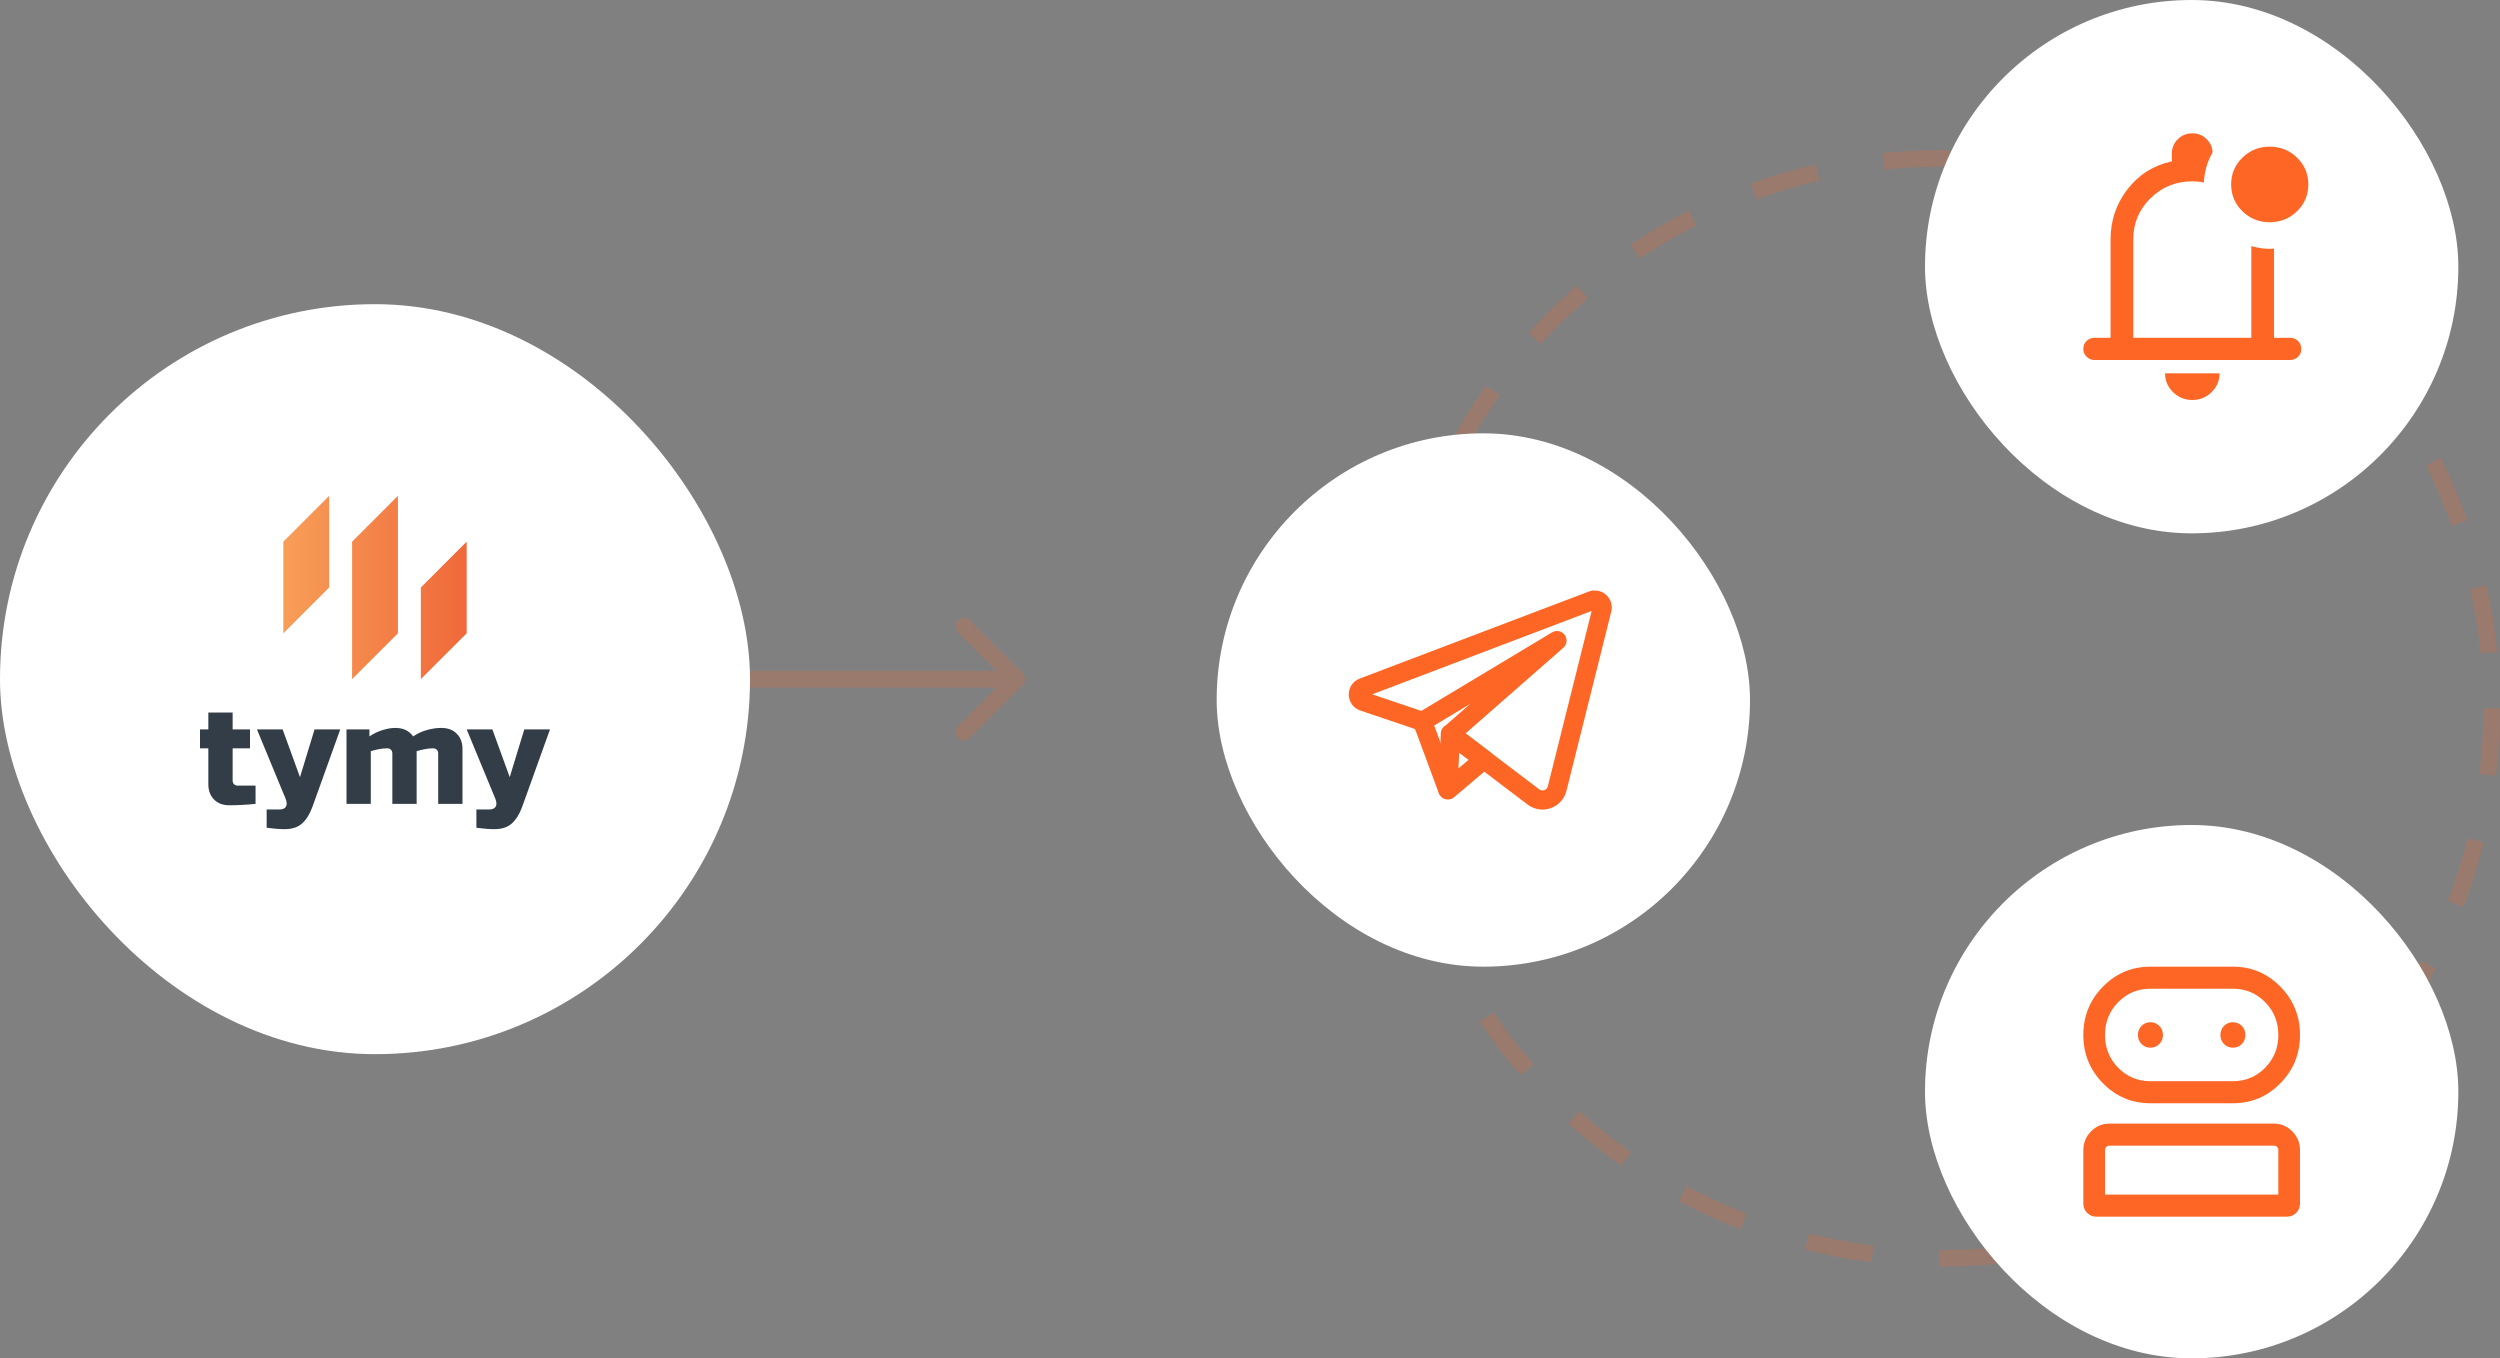 <svg width="300" height="163" viewBox="0 0 300 163" fill="none" xmlns="http://www.w3.org/2000/svg">
<rect x="0" y="0" width="300" height="163" fill="#808080" stroke="none"/>
<path opacity="0.2" d="M82 80.5C81.448 80.5 81 80.948 81 81.5C81 82.052 81.448 82.5 82 82.5L82 81.5L82 80.5ZM122.707 82.207C123.098 81.817 123.098 81.183 122.707 80.793L116.343 74.429C115.953 74.038 115.319 74.038 114.929 74.429C114.538 74.82 114.538 75.453 114.929 75.843L120.586 81.5L114.929 87.157C114.538 87.547 114.538 88.18 114.929 88.571C115.319 88.962 115.953 88.962 116.343 88.571L122.707 82.207ZM82 81.5L82 82.5L122 82.5L122 81.5L122 80.5L82 80.5L82 81.5Z" fill="#FE6625"/>
<rect y="36.5" width="90" height="90" rx="45" fill="white"/>
<path d="M42.25 65V70.5V76V81.5L47.75 76V70.5V65V59.5L42.25 65Z" fill="url(#paint0_linear_1102_45538)"/>
<path d="M34 65V70.5V76L39.5 70.5V65V59.5L34 65Z" fill="url(#paint1_linear_1102_45538)"/>
<path d="M50.5 70.5V76V81.5L56 76V70.5V65L50.5 70.5Z" fill="url(#paint2_linear_1102_45538)"/>
<path d="M30.667 96.464C29.589 96.576 28.534 96.632 27.5 96.632C26.744 96.632 26.139 96.402 25.683 95.941C25.228 95.48 25 94.867 25 94.102V89.801H24V87.524H25V85.5H27.917V87.524H30.001V89.801H27.917V93.681C27.917 93.849 27.972 93.99 28.084 94.102C28.195 94.215 28.334 94.271 28.501 94.271H30.667V96.464Z" fill="#333D47"/>
<path d="M34.166 99.5C33.577 99.5 32.854 99.444 31.999 99.332V97.139H33.499C33.921 97.139 34.196 97.02 34.324 96.784C34.452 96.548 34.427 96.217 34.249 95.789L30.832 87.524H33.916L35.999 93.259L37.749 87.524H40.833L37.499 96.801C37.177 97.689 36.76 98.362 36.249 98.817C35.738 99.272 35.044 99.5 34.166 99.5Z" fill="#333D47"/>
<path d="M47.498 87.355C48.398 87.355 49.092 87.693 49.581 88.367C50.092 88.019 50.645 87.763 51.24 87.6C51.834 87.437 52.365 87.355 52.832 87.355H52.998C53.754 87.355 54.359 87.586 54.815 88.047C55.271 88.508 55.498 89.121 55.498 89.885V96.464H52.582V90.391C52.582 90.223 52.526 90.082 52.415 89.97C52.304 89.857 52.165 89.801 51.998 89.801H51.915C51.415 89.801 50.776 89.913 49.998 90.138V96.464H47.081V90.391C47.081 90.223 47.025 90.082 46.914 89.97C46.803 89.857 46.664 89.801 46.497 89.801H46.414C45.914 89.801 45.275 89.913 44.497 90.138V96.464H41.58V87.524H44.33V88.367C44.853 88.019 45.389 87.763 45.939 87.6C46.489 87.437 46.953 87.355 47.331 87.355H47.498Z" fill="#333D47"/>
<path d="M59.334 99.5C58.745 99.5 58.022 99.444 57.167 99.332V97.139H58.667C59.089 97.139 59.364 97.02 59.492 96.784C59.62 96.548 59.595 96.217 59.417 95.789L56 87.524H59.084L61.167 93.259L62.917 87.524H66.001L62.667 96.801C62.345 97.689 61.928 98.362 61.417 98.817C60.906 99.272 60.211 99.5 59.334 99.5Z" fill="#333D47"/>
<circle opacity="0.2" cx="233" cy="85" r="66" stroke="#FE6625" stroke-width="2" stroke-dasharray="8 8"/>
<rect x="231" y="99" width="64" height="64" rx="32" fill="white"/>
<mask id="mask0_1102_45538" style="mask-type:alpha" maskUnits="userSpaceOnUse" x="243" y="111" width="40" height="40">
<rect x="243" y="111" width="40" height="40" fill="#D9D9D9"/>
</mask>
<g mask="url(#mask0_1102_45538)">
<path d="M251.567 146C251.123 146 250.751 145.847 250.451 145.541C250.15 145.235 250 144.856 250 144.404V138.021C250 137.144 250.307 136.393 250.92 135.77C251.534 135.146 252.272 134.835 253.133 134.835H272.867C273.728 134.835 274.466 135.147 275.08 135.772C275.693 136.397 276 137.149 276 138.026V144.409C276 144.861 275.85 145.239 275.549 145.543C275.249 145.848 274.877 146 274.433 146H251.567ZM258.05 132.391C255.823 132.391 253.925 131.592 252.355 129.994C250.785 128.396 250 126.463 250 124.196C250 121.928 250.785 119.996 252.355 118.397C253.925 116.799 255.823 116 258.05 116H267.95C270.177 116 272.075 116.799 273.645 118.397C275.215 119.996 276 121.928 276 124.196C276 126.463 275.215 128.396 273.645 129.994C272.075 131.592 270.177 132.391 267.95 132.391H258.05ZM252.6 143.353H273.4V138.025C273.4 137.867 273.35 137.736 273.25 137.634C273.15 137.533 273.022 137.482 272.867 137.482H253.133C252.978 137.482 252.85 137.533 252.75 137.634C252.65 137.736 252.6 137.867 252.6 138.025V143.353ZM258.05 129.744H267.95C269.472 129.744 270.761 129.207 271.817 128.132C272.872 127.058 273.4 125.745 273.4 124.196C273.4 122.646 272.872 121.334 271.817 120.259C270.761 119.184 269.472 118.647 267.95 118.647H258.05C256.528 118.647 255.239 119.184 254.183 120.259C253.128 121.334 252.6 122.646 252.6 124.196C252.6 125.745 253.128 127.058 254.183 128.132C255.239 129.207 256.528 129.744 258.05 129.744ZM258.05 125.723C258.474 125.723 258.83 125.576 259.118 125.284C259.406 124.991 259.55 124.629 259.55 124.196C259.55 123.764 259.406 123.401 259.119 123.108C258.832 122.815 258.475 122.668 258.05 122.668C257.626 122.668 257.27 122.815 256.982 123.107C256.694 123.4 256.55 123.763 256.55 124.195C256.55 124.628 256.694 124.99 256.981 125.283C257.268 125.576 257.625 125.723 258.05 125.723ZM267.95 125.723C268.374 125.723 268.73 125.576 269.018 125.284C269.306 124.991 269.45 124.629 269.45 124.196C269.45 123.764 269.306 123.401 269.019 123.108C268.732 122.815 268.375 122.668 267.95 122.668C267.526 122.668 267.17 122.815 266.882 123.107C266.594 123.4 266.45 123.763 266.45 124.195C266.45 124.628 266.594 124.99 266.881 125.283C267.168 125.576 267.525 125.723 267.95 125.723Z" fill="#FE6625"/>
</g>
<rect x="231" width="64" height="64" rx="32" fill="white"/>
<mask id="mask1_1102_45538" style="mask-type:alpha" maskUnits="userSpaceOnUse" x="243" y="12" width="40" height="40">
<rect x="243" y="12" width="40" height="40" fill="#D9D9D9"/>
</mask>
<g mask="url(#mask1_1102_45538)">
<path d="M263.078 48C262.179 48 261.409 47.687 260.769 47.06C260.128 46.433 259.808 45.68 259.808 44.8H266.347C266.347 45.68 266.027 46.433 265.387 47.06C264.746 47.687 263.977 48 263.078 48ZM251.362 43.2C250.976 43.2 250.653 43.072 250.392 42.815C250.131 42.559 250 42.241 250 41.862C250 41.483 250.131 41.166 250.392 40.913C250.653 40.66 250.976 40.533 251.362 40.533H253.269V28.693C253.269 26.462 253.946 24.469 255.299 22.713C256.652 20.958 258.428 19.84 260.626 19.36V18.4C260.626 17.733 260.864 17.167 261.341 16.7C261.818 16.233 262.397 16 263.078 16C263.721 16 264.268 16.207 264.718 16.62C265.168 17.033 265.43 17.538 265.502 18.133V18.307C265.185 18.858 264.939 19.436 264.767 20.04C264.594 20.645 264.494 21.267 264.467 21.907C264.231 21.854 264.004 21.816 263.785 21.793C263.567 21.771 263.331 21.76 263.078 21.76C261.116 21.76 259.445 22.436 258.064 23.787C256.684 25.138 255.994 26.773 255.994 28.693V40.533H270.161V29.533C270.597 29.658 271.045 29.749 271.503 29.807C271.962 29.864 272.423 29.875 272.886 29.84V40.533H274.793C275.179 40.533 275.502 40.661 275.764 40.918C276.025 41.175 276.155 41.492 276.155 41.871C276.155 42.25 276.025 42.567 275.764 42.82C275.502 43.073 275.179 43.2 274.793 43.2H251.362ZM272.365 26.667C271.077 26.667 269.984 26.226 269.085 25.344C268.186 24.462 267.737 23.39 267.737 22.13C267.737 20.87 268.187 19.8 269.088 18.92C269.99 18.04 271.084 17.6 272.371 17.6C273.659 17.6 274.752 18.041 275.651 18.923C276.55 19.805 277 20.876 277 22.136C277 23.397 276.549 24.467 275.648 25.347C274.747 26.227 273.652 26.667 272.365 26.667Z" fill="#FE6625"/>
</g>
<rect x="146" y="52" width="64" height="64" rx="32" fill="white"/>
<path d="M170.693 86.569L173.707 94.706" stroke="#FE6625" stroke-width="2.3" stroke-miterlimit="10" stroke-linecap="round" stroke-linejoin="round"/>
<path d="M174.051 88.076L173.75 94.792L178.073 91.127L174.051 88.076Z" stroke="#FE6625" stroke-width="2.3" stroke-miterlimit="10" stroke-linecap="round" stroke-linejoin="round"/>
<path d="M191.065 72.059L163.571 82.506C162.794 82.801 162.815 83.907 163.602 84.174L170.692 86.569L186.838 76.871L174.051 88.076L184.005 95.63C185.041 96.416 186.542 95.888 186.858 94.627L192.239 73.102C192.412 72.408 191.734 71.805 191.065 72.059Z" stroke="#FE6625" stroke-width="2.3" stroke-miterlimit="10" stroke-linecap="round" stroke-linejoin="round"/>
<defs>
<linearGradient id="paint0_linear_1102_45538" x1="31.054" y1="70.5" x2="57.866" y2="70.5" gradientUnits="userSpaceOnUse">
<stop stop-color="#F9A55C"/>
<stop offset="1" stop-color="#EF6437"/>
</linearGradient>
<linearGradient id="paint1_linear_1102_45538" x1="31.054" y1="67.75" x2="57.866" y2="67.75" gradientUnits="userSpaceOnUse">
<stop stop-color="#F9A55C"/>
<stop offset="1" stop-color="#EF6437"/>
</linearGradient>
<linearGradient id="paint2_linear_1102_45538" x1="31.054" y1="73.25" x2="57.866" y2="73.25" gradientUnits="userSpaceOnUse">
<stop stop-color="#F9A55C"/>
<stop offset="1" stop-color="#EF6437"/>
</linearGradient>
</defs>
</svg>

